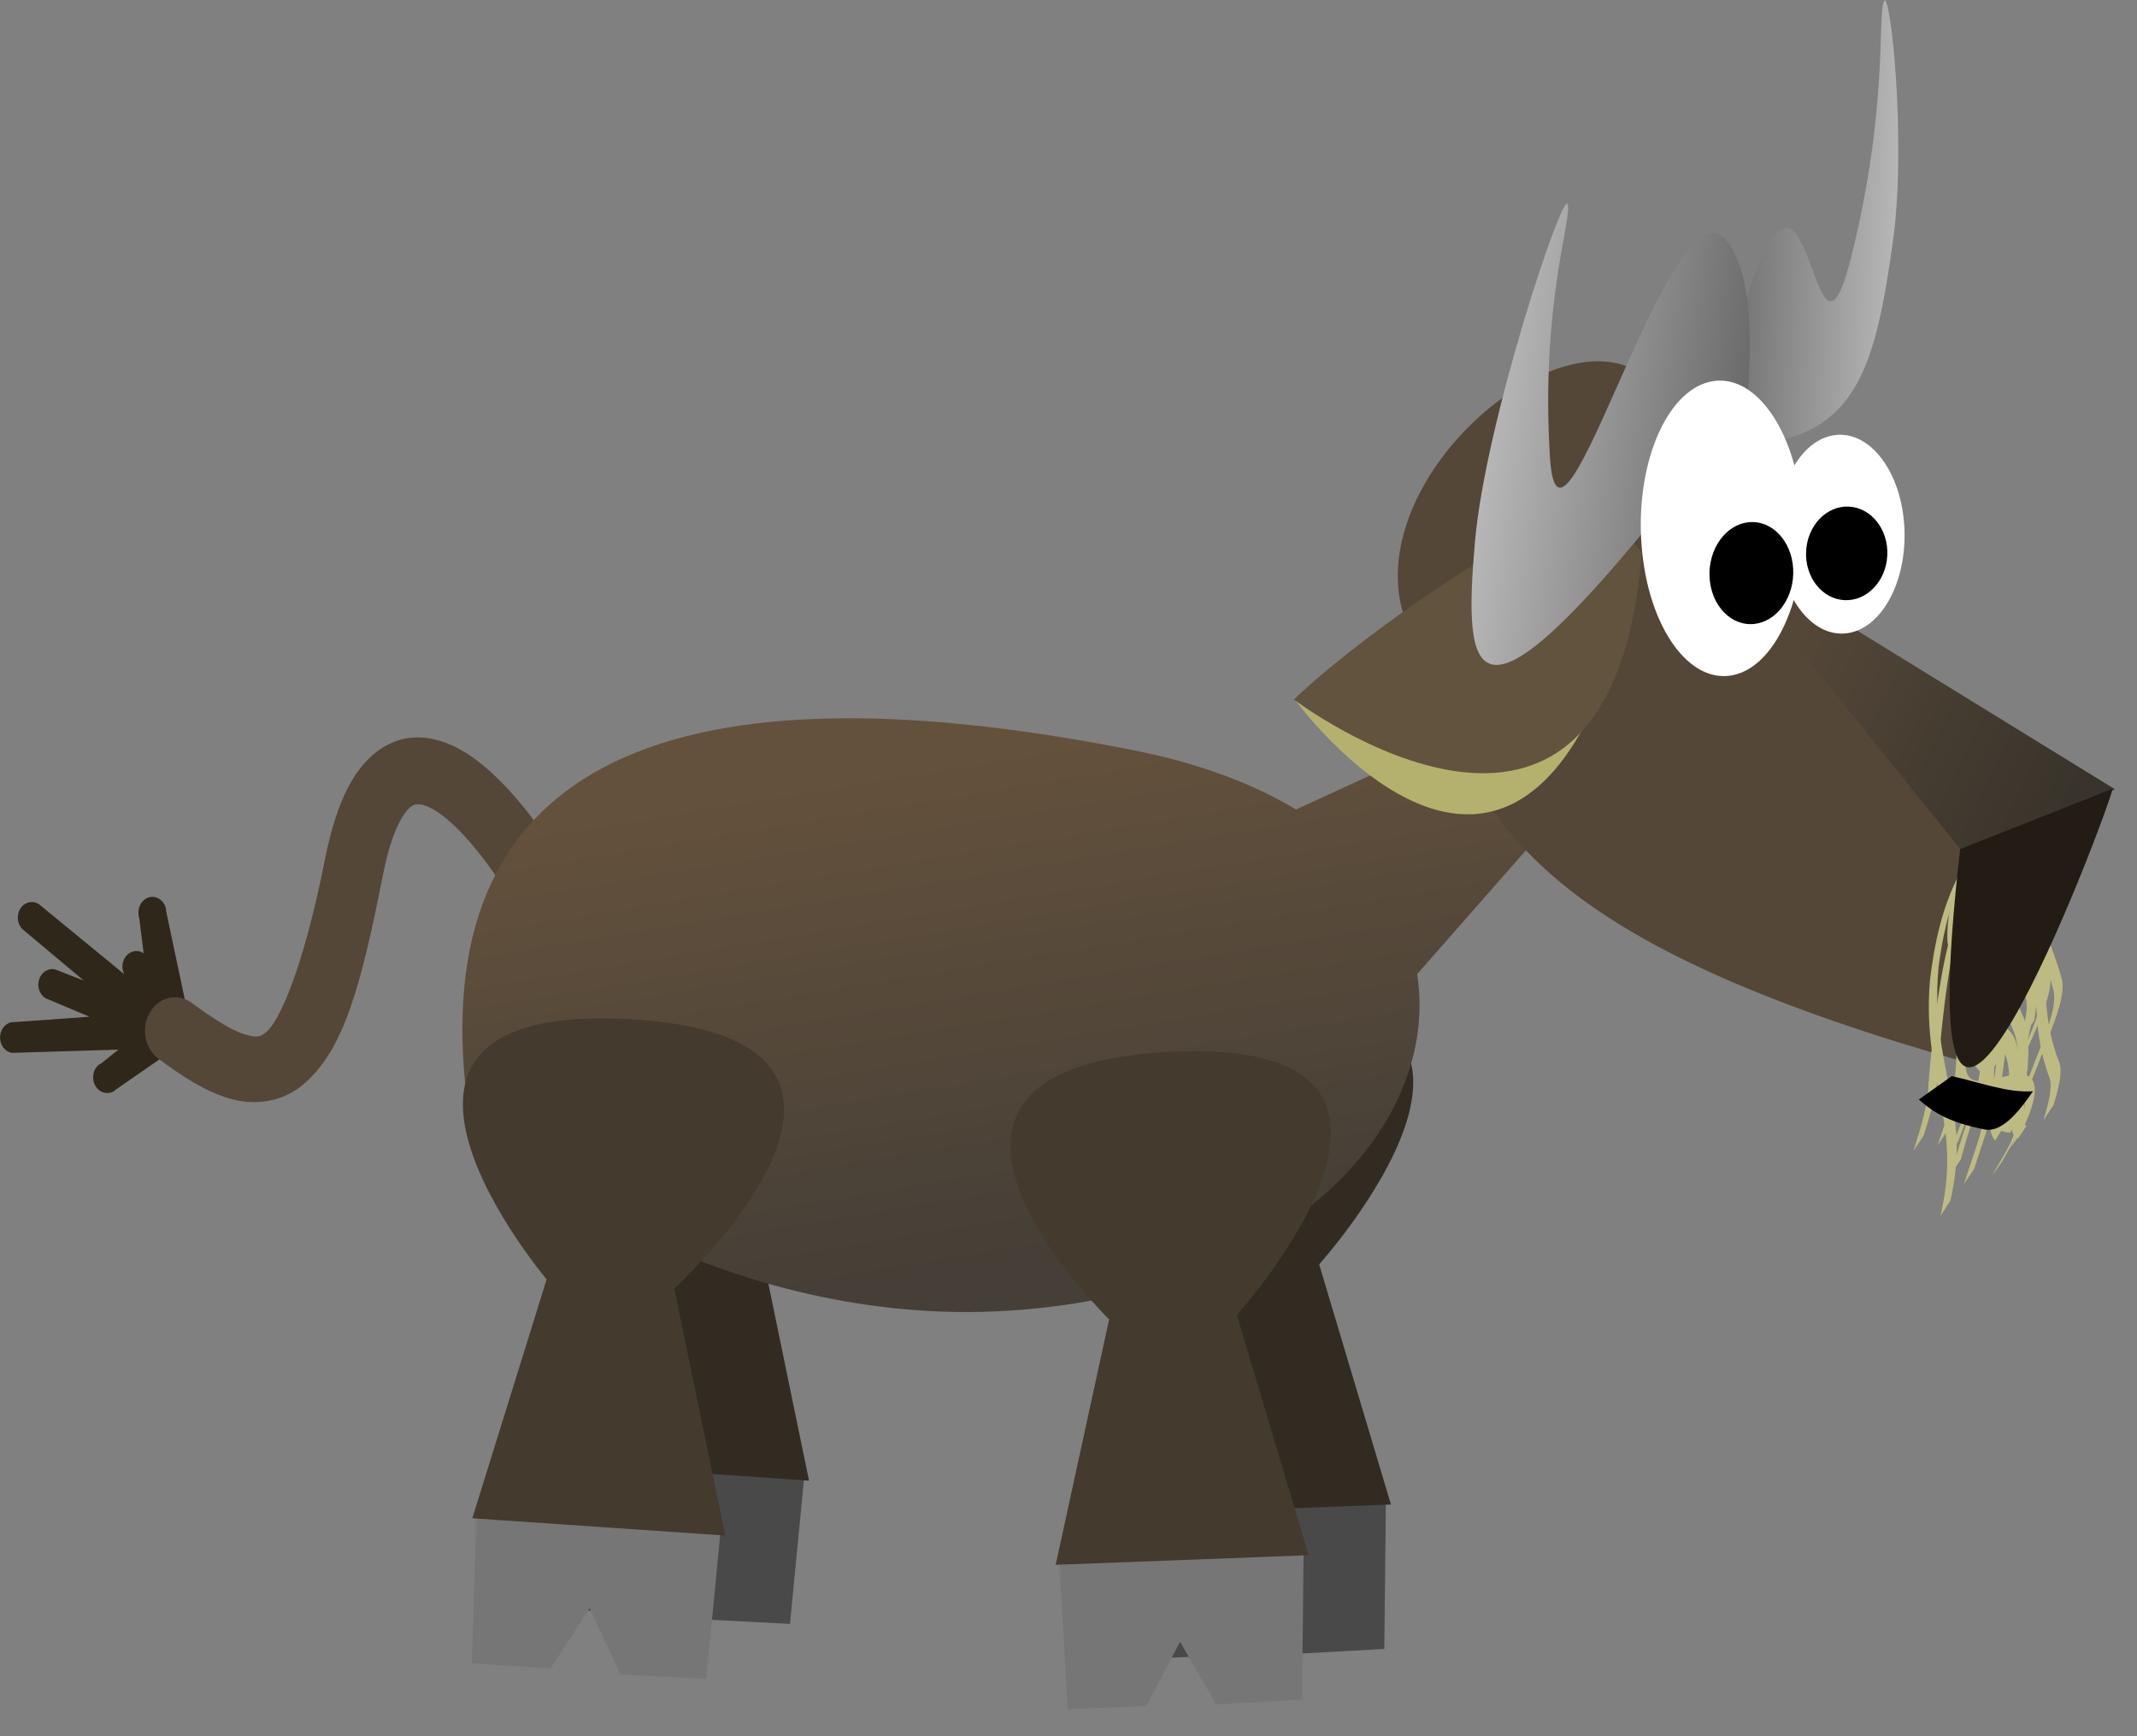 <?xml version="1.0" encoding="UTF-8" standalone="no"?>
<!-- Created with Inkscape (http://www.inkscape.org/) -->
<svg
   xmlns:dc="http://purl.org/dc/elements/1.1/"
   xmlns:cc="http://web.resource.org/cc/"
   xmlns:rdf="http://www.w3.org/1999/02/22-rdf-syntax-ns#"
   xmlns:svg="http://www.w3.org/2000/svg"
   xmlns="http://www.w3.org/2000/svg"
   xmlns:xlink="http://www.w3.org/1999/xlink"
   xmlns:sodipodi="http://sodipodi.sourceforge.net/DTD/sodipodi-0.dtd"
   xmlns:inkscape="http://www.inkscape.org/namespaces/inkscape"
   width="160"
   height="130"
   id="svg2239"
   sodipodi:version="0.32"
   inkscape:version="0.44"
   version="1.0"
   sodipodi:docbase="/home/yekcim/Desktop"
   sodipodi:docname="gnu.svg">
  <rect width="100%" height="100%" fill="#808080" stroke="none"/>
  <defs
     id="defs2241">
    <linearGradient
       id="linearGradient4073">
      <stop
         id="stop4075"
         offset="0"
         style="stop-color:#544738;stop-opacity:1;" />
      <stop
         id="stop4077"
         offset="1"
         style="stop-color:#38332b;stop-opacity:1;" />
    </linearGradient>
    <linearGradient
       y2="14.641"
       x2="52.653"
       y1="9.288"
       x1="49.344"
       gradientTransform="matrix(0.639,-0.283,0.42,0.676,-6.353,18.163)"
       gradientUnits="userSpaceOnUse"
       id="linearGradient6140"
       xlink:href="#linearGradient4073"
       inkscape:collect="always" />
    <linearGradient
       y2="5.126"
       x2="10.869"
       y1="5.126"
       x1="1.053"
       gradientTransform="matrix(0.421,-1.60661e-2,-0.163,1.05,24.721,1.755)"
       gradientUnits="userSpaceOnUse"
       id="linearGradient6138"
       xlink:href="#linearGradient5581"
       inkscape:collect="always" />
    <linearGradient
       id="linearGradient5581">
      <stop
         id="stop5583"
         offset="0"
         style="stop-color:#b7b7b7;stop-opacity:1;" />
      <stop
         id="stop5585"
         offset="1"
         style="stop-color:#6a6a6a;stop-opacity:1;" />
    </linearGradient>
    <linearGradient
       y2="4.279"
       x2="10.8"
       y1="4.332"
       x1="21.065"
       gradientTransform="matrix(0.299,-0.416,-3.029733e-2,0.772,24.812,8.155)"
       gradientUnits="userSpaceOnUse"
       id="linearGradient6136"
       xlink:href="#linearGradient5581"
       inkscape:collect="always" />
    <linearGradient
       id="linearGradient3060">
      <stop
         style="stop-color:#64513c;stop-opacity:1;"
         offset="0"
         id="stop3062" />
      <stop
         style="stop-color:#453f37;stop-opacity:1;"
         offset="1"
         id="stop3064" />
    </linearGradient>
    <linearGradient
       y2="49.721"
       x2="-6.542"
       y1="30.06"
       x1="-9.457"
       gradientTransform="matrix(0.374,0,0,0.374,18.532,0.607)"
       gradientUnits="userSpaceOnUse"
       id="linearGradient6134"
       xlink:href="#linearGradient3060"
       inkscape:collect="always" />
  </defs>
  <sodipodi:namedview
     id="base"
     pagecolor="#ffffff"
     bordercolor="#666666"
     borderopacity="1.0"
     inkscape:pageopacity="0.0"
     inkscape:pageshadow="2"
     inkscape:zoom="3.2461538"
     inkscape:cx="80"
     inkscape:cy="65"
     inkscape:document-units="px"
     inkscape:current-layer="layer1"
     width="160px"
     height="130px"
     inkscape:window-width="1024"
     inkscape:window-height="626"
     inkscape:window-x="0"
     inkscape:window-y="25" />
  <g
     inkscape:label="Calque 1"
     inkscape:groupmode="layer"
     id="layer1"
     transform="translate(-47.402,-401.21)">
    <g
       style="stroke:none;display:inline"
       id="g6138"
       inkscape:label="Calque 1"
       transform="matrix(3.532,0,0,3.532,43.791,398.623)">
      <g
         transform="matrix(1.31,0,0,1.458,0.714,-0.406)"
         id="g4194"
         style="stroke:none">
        <path
           style="fill:none;fill-opacity:1;fill-rule:evenodd;stroke:none;stroke-width:1.019;stroke-linecap:round;stroke-linejoin:round;stroke-miterlimit:4;stroke-dasharray:none;stroke-opacity:1"
           d="M 30.719,0.781 C 30.717,0.783 30.72,0.809 30.719,0.812 C 30.717,0.817 30.72,0.839 30.719,0.844 C 30.646,1.184 30.748,2.472 30.188,4.5 C 30.117,4.754 30.057,4.927 30,5.031 C 29.992,5.044 29.976,5.083 29.969,5.094 C 29.961,5.103 29.945,5.118 29.938,5.125 C 29.93,5.131 29.913,5.152 29.906,5.156 C 29.903,5.158 29.878,5.155 29.875,5.156 C 29.872,5.156 29.847,5.157 29.844,5.156 C 29.841,5.155 29.816,5.158 29.812,5.156 C 29.809,5.154 29.784,5.128 29.781,5.125 C 29.778,5.122 29.753,5.097 29.75,5.094 C 29.611,4.904 29.487,4.402 29.312,4.188 C 29.309,4.183 29.285,4.16 29.281,4.156 C 29.273,4.149 29.258,4.131 29.25,4.125 C 29.246,4.122 29.223,4.128 29.219,4.125 C 29.215,4.123 29.192,4.096 29.188,4.094 C 29.183,4.093 29.161,4.095 29.156,4.094 C 29.152,4.093 29.13,4.094 29.125,4.094 C 29.12,4.094 29.098,4.093 29.094,4.094 C 29.079,4.099 29.046,4.115 29.031,4.125 C 29.026,4.129 29.005,4.152 29,4.156 C 28.995,4.161 28.974,4.182 28.969,4.188 C 28.963,4.193 28.943,4.212 28.938,4.219 C 28.915,4.247 28.868,4.306 28.844,4.344 C 28.795,4.424 28.742,4.533 28.688,4.656 C 28.624,4.799 28.554,4.947 28.5,5.094 C 28.455,4.822 28.368,4.556 28.25,4.375 C 28.231,4.347 28.209,4.306 28.188,4.281 C 28.181,4.273 28.163,4.257 28.156,4.25 C 28.149,4.243 28.132,4.225 28.125,4.219 C 28.121,4.216 28.097,4.221 28.094,4.219 C 28.086,4.214 28.07,4.191 28.062,4.188 C 28.059,4.186 28.035,4.189 28.031,4.188 C 28.027,4.186 28.004,4.188 28,4.188 C 27.996,4.187 27.973,4.157 27.969,4.156 C 27.957,4.157 27.918,4.186 27.906,4.188 C 27.894,4.19 27.856,4.183 27.844,4.188 C 27.457,4.358 26.989,5.24 26.562,6.094 C 26.52,6.079 26.451,6.072 26.406,6.062 C 26.334,6.048 26.232,6.035 26.156,6.031 C 25.889,6.023 25.574,6.081 25.281,6.188 C 25.329,4.873 25.621,4.074 25.625,3.812 C 25.625,3.797 25.597,3.761 25.594,3.75 C 25.592,3.751 25.564,3.748 25.562,3.75 C 25.415,3.943 24.908,5.239 24.531,6.562 C 23.449,7.276 22.551,8.585 22.938,9.719 C 21.767,10.465 21.219,11 21.219,11 C 21.223,11.003 21.245,10.996 21.25,11 C 21.258,11.005 21.27,11.024 21.281,11.031 C 21.398,11.17 21.798,11.661 22.375,12.062 L 21.219,12.562 C 20.529,12.187 19.633,11.878 18.562,11.688 C 13.841,10.847 10.514,11.119 8.875,12.688 C 8.644,12.408 8.335,12.094 7.969,11.844 C 7.777,11.712 7.528,11.587 7.281,11.531 C 7.15,11.502 7.013,11.487 6.875,11.5 C 6.843,11.504 6.783,11.525 6.75,11.531 C 6.726,11.537 6.681,11.555 6.656,11.562 C 6.624,11.573 6.564,11.58 6.531,11.594 C 6.507,11.605 6.461,11.644 6.438,11.656 C 6.391,11.682 6.324,11.718 6.281,11.75 C 5.906,12.041 5.659,12.557 5.5,13.281 C 5.163,14.815 4.775,15.597 4.562,15.781 C 4.559,15.784 4.535,15.779 4.531,15.781 C 4.518,15.791 4.512,15.805 4.5,15.812 C 4.494,15.816 4.474,15.841 4.469,15.844 C 4.463,15.846 4.443,15.842 4.438,15.844 C 4.426,15.846 4.388,15.843 4.375,15.844 C 4.332,15.842 4.26,15.832 4.188,15.812 C 3.993,15.761 3.712,15.62 3.344,15.375 C 3.337,15.37 3.32,15.348 3.312,15.344 C 3.298,15.336 3.265,15.319 3.25,15.312 L 2.938,14.031 L 2.938,14 C 2.936,13.993 2.909,13.976 2.906,13.969 C 2.905,13.965 2.908,13.941 2.906,13.938 C 2.904,13.934 2.877,13.909 2.875,13.906 C 2.866,13.895 2.855,13.884 2.844,13.875 C 2.832,13.867 2.794,13.849 2.781,13.844 C 2.775,13.842 2.757,13.814 2.75,13.812 C 2.746,13.812 2.722,13.813 2.719,13.812 C 2.715,13.812 2.691,13.812 2.688,13.812 C 2.684,13.813 2.66,13.812 2.656,13.812 C 2.649,13.814 2.632,13.841 2.625,13.844 C 2.622,13.845 2.597,13.842 2.594,13.844 C 2.591,13.846 2.565,13.873 2.562,13.875 C 2.557,13.88 2.536,13.901 2.531,13.906 C 2.529,13.909 2.502,13.935 2.5,13.938 C 2.498,13.941 2.501,13.965 2.5,13.969 C 2.499,13.972 2.47,13.996 2.469,14 C 2.468,14.004 2.469,14.028 2.469,14.031 C 2.469,14.035 2.469,14.059 2.469,14.062 C 2.469,14.066 2.468,14.09 2.469,14.094 L 2.5,14.125 L 2.562,14.656 C 2.557,14.653 2.537,14.628 2.531,14.625 C 2.525,14.623 2.506,14.627 2.5,14.625 C 2.476,14.62 2.43,14.622 2.406,14.625 C 2.4,14.626 2.381,14.623 2.375,14.625 C 2.369,14.627 2.349,14.622 2.344,14.625 C 2.338,14.628 2.318,14.653 2.312,14.656 C 2.308,14.66 2.286,14.652 2.281,14.656 C 2.267,14.67 2.26,14.703 2.25,14.719 C 2.244,14.73 2.222,14.77 2.219,14.781 C 2.217,14.787 2.22,14.806 2.219,14.812 C 2.218,14.819 2.219,14.838 2.219,14.844 C 2.22,14.856 2.216,14.894 2.219,14.906 L 0.875,13.938 C 0.869,13.934 0.85,13.909 0.844,13.906 C 0.831,13.901 0.795,13.909 0.781,13.906 C 0.768,13.905 0.732,13.905 0.719,13.906 C 0.705,13.909 0.669,13.901 0.656,13.906 C 0.65,13.909 0.631,13.934 0.625,13.938 C 0.619,13.942 0.599,13.964 0.594,13.969 C 0.589,13.974 0.567,13.994 0.562,14 C 0.561,14.003 0.533,14.028 0.531,14.031 C 0.526,14.044 0.534,14.08 0.531,14.094 C 0.53,14.107 0.53,14.143 0.531,14.156 C 0.536,14.183 0.548,14.226 0.562,14.25 C 0.567,14.256 0.589,14.276 0.594,14.281 L 1.594,15.031 L 1.125,14.875 C 1.118,14.874 1.101,14.876 1.094,14.875 C 1.08,14.875 1.044,14.873 1.031,14.875 C 1.012,14.88 0.986,14.897 0.969,14.906 C 0.963,14.91 0.943,14.933 0.938,14.938 C 0.914,14.961 0.887,14.999 0.875,15.031 C 0.872,15.044 0.845,15.08 0.844,15.094 C 0.844,15.12 0.866,15.163 0.875,15.188 C 0.892,15.223 0.935,15.258 0.969,15.281 L 1.688,15.562 L 0.406,15.656 C 0.381,15.664 0.333,15.672 0.312,15.688 C 0.308,15.692 0.286,15.714 0.281,15.719 C 0.27,15.734 0.258,15.764 0.25,15.781 C 0.246,15.793 0.252,15.831 0.25,15.844 C 0.25,15.85 0.25,15.868 0.25,15.875 C 0.25,15.882 0.249,15.9 0.25,15.906 C 0.251,15.913 0.248,15.931 0.25,15.938 C 0.257,15.955 0.27,15.985 0.281,16 C 0.285,16.005 0.308,16.027 0.312,16.031 C 0.317,16.035 0.338,16.059 0.344,16.062 C 0.366,16.075 0.411,16.089 0.438,16.094 L 2.156,16.031 L 1.875,16.25 L 1.844,16.25 C 1.837,16.255 1.818,16.276 1.812,16.281 C 1.81,16.284 1.784,16.31 1.781,16.312 C 1.779,16.316 1.783,16.341 1.781,16.344 C 1.778,16.35 1.753,16.368 1.75,16.375 C 1.749,16.379 1.751,16.403 1.75,16.406 C 1.75,16.41 1.75,16.434 1.75,16.438 C 1.75,16.441 1.75,16.465 1.75,16.469 C 1.751,16.472 1.749,16.496 1.75,16.5 C 1.751,16.504 1.749,16.528 1.75,16.531 C 1.752,16.535 1.78,16.559 1.781,16.562 C 1.786,16.569 1.807,16.588 1.812,16.594 C 1.815,16.596 1.81,16.622 1.812,16.625 C 1.815,16.627 1.841,16.623 1.844,16.625 C 1.847,16.627 1.872,16.654 1.875,16.656 C 1.878,16.658 1.903,16.655 1.906,16.656 C 1.91,16.657 1.934,16.656 1.938,16.656 C 1.941,16.657 1.965,16.687 1.969,16.688 C 1.972,16.687 1.996,16.688 2,16.688 C 2.007,16.687 2.024,16.658 2.031,16.656 C 2.035,16.655 2.059,16.658 2.062,16.656 C 2.069,16.653 2.087,16.629 2.094,16.625 L 2.812,16.188 C 3.206,16.448 3.563,16.651 3.938,16.75 C 4.321,16.852 4.786,16.809 5.125,16.562 C 5.803,16.069 6.077,15.139 6.438,13.5 C 6.539,13.039 6.679,12.763 6.781,12.625 C 6.791,12.612 6.803,12.573 6.812,12.562 C 6.826,12.548 6.863,12.541 6.875,12.531 C 6.882,12.526 6.9,12.504 6.906,12.5 C 6.92,12.494 6.952,12.472 6.969,12.469 C 6.972,12.468 6.996,12.469 7,12.469 C 7.004,12.469 7.027,12.469 7.031,12.469 C 7.119,12.48 7.249,12.549 7.406,12.656 C 7.721,12.871 8.045,13.239 8.25,13.5 C 7.801,14.29 7.619,15.308 7.75,16.531 C 7.47,17.657 9.104,19.383 9.094,19.375 L 7.875,22.844 L 7.938,22.844 L 7.875,24.938 L 9.156,25.031 L 9.75,24.188 L 9.812,24.188 L 10.281,25.094 L 11.656,25.156 L 11.75,24.312 L 13.031,24.375 L 13.25,22.281 L 13.312,22.281 L 12.656,19.438 C 13.788,19.727 15.043,19.897 16.344,19.844 C 16.881,19.822 17.396,19.766 17.875,19.688 C 18.053,19.867 18.19,19.971 18.188,19.969 L 17.312,23.531 L 17.375,23.531 L 17.5,25.625 L 18.781,25.594 L 19.219,24.875 L 19.469,24.875 L 19.906,25.562 L 21.312,25.5 L 21.312,24.812 L 22.625,24.75 L 22.656,22.656 L 22.75,22.656 L 21.594,19.156 C 21.594,19.156 23.417,17.351 23.062,16.219 C 23.197,15.792 23.231,15.362 23.156,14.938 L 24.938,13.156 C 26.155,14.298 28.247,15.235 31.938,16.188 C 31.94,16.192 31.935,16.215 31.938,16.219 C 31.947,16.221 31.959,16.216 31.969,16.219 C 31.972,16.222 31.966,16.247 31.969,16.25 C 31.975,16.256 31.993,16.277 32,16.281 C 32.003,16.283 32.028,16.28 32.031,16.281 C 32.035,16.282 32.059,16.28 32.062,16.281 C 32.066,16.282 32.09,16.312 32.094,16.312 C 32.098,16.312 32.121,16.313 32.125,16.312 C 32.133,16.311 32.148,16.283 32.156,16.281 C 32.16,16.28 32.183,16.283 32.188,16.281 C 32.904,15.96 34.303,12.628 34.406,12.281 L 34.469,12.25 L 30.375,9.969 C 30.392,9.963 30.421,9.944 30.438,9.938 C 30.873,9.739 31.192,9.141 31.156,8.469 C 31.141,8.182 31.052,7.903 30.938,7.688 C 30.912,7.641 30.873,7.573 30.844,7.531 C 30.736,7.386 30.58,7.258 30.438,7.188 C 30.365,7.155 30.265,7.135 30.188,7.125 C 30.144,7.121 30.076,7.09 30.031,7.094 C 29.942,7.101 29.862,7.151 29.781,7.188 C 29.638,7.258 29.48,7.386 29.375,7.531 C 29.364,7.548 29.355,7.576 29.344,7.594 C 29.298,7.433 29.223,7.292 29.156,7.156 C 30.373,6.864 30.637,5.808 30.875,4.312 C 31.082,3.015 30.866,1.073 30.75,0.812 C 30.748,0.809 30.752,0.784 30.75,0.781 C 30.748,0.781 30.72,0.78 30.719,0.781 z "
           id="path3221" />
        <g
           id="g3202"
           style="stroke:none">
          <path
             id="path3077"
             d="M 2.665,13.824 C 2.543,13.844 2.46,13.959 2.478,14.081 L 2.478,14.104 L 2.49,14.139 L 2.56,14.641 C 2.472,14.588 2.36,14.6 2.286,14.672 C 2.212,14.743 2.195,14.855 2.245,14.945 L 0.867,13.929 C 0.767,13.868 0.638,13.894 0.568,13.987 C 0.498,14.081 0.511,14.213 0.599,14.291 L 1.591,15.038 L 1.124,14.875 C 1.015,14.854 0.907,14.916 0.869,15.02 C 0.831,15.125 0.875,15.241 0.972,15.295 L 1.684,15.564 L 0.412,15.645 C 0.307,15.669 0.233,15.764 0.236,15.872 C 0.239,15.98 0.317,16.071 0.424,16.089 L 0.435,16.089 L 0.447,16.089 L 2.152,16.042 L 1.86,16.252 L 1.848,16.252 C 1.742,16.32 1.71,16.461 1.778,16.568 C 1.846,16.674 1.987,16.705 2.093,16.638 L 2.105,16.626 L 3.062,16.031 C 3.07,16.031 3.078,16.031 3.086,16.031 C 3.101,16.028 3.117,16.024 3.132,16.019 C 3.244,15.994 3.32,15.888 3.307,15.774 C 3.308,15.766 3.308,15.758 3.307,15.75 C 3.314,15.72 3.314,15.688 3.307,15.657 L 2.922,14.022 L 2.922,13.999 C 2.896,13.882 2.784,13.805 2.665,13.824 L 2.665,13.824 z "
             style="fill:#2f2719;fill-opacity:1;fill-rule:evenodd;stroke:none;stroke-width:1.211;stroke-linecap:round;stroke-linejoin:round;stroke-miterlimit:4;stroke-dasharray:none;stroke-opacity:1" />
          <path
             id="path3058"
             d="M 7.289,11.536 C 7.042,11.48 6.779,11.487 6.518,11.606 C 5.996,11.844 5.683,12.413 5.491,13.287 C 5.142,14.87 4.753,15.634 4.545,15.785 C 4.441,15.861 4.389,15.872 4.195,15.82 C 4.001,15.769 3.71,15.61 3.342,15.365 C 3.12,15.214 2.817,15.271 2.665,15.494 C 2.514,15.716 2.571,16.019 2.794,16.171 C 3.199,16.441 3.566,16.653 3.95,16.754 C 4.333,16.856 4.778,16.814 5.117,16.568 C 5.795,16.075 6.076,15.124 6.436,13.485 C 6.599,12.748 6.827,12.533 6.915,12.493 C 7.003,12.453 7.154,12.473 7.405,12.645 C 7.909,12.989 8.456,13.777 8.456,13.777 C 8.601,14.003 8.902,14.068 9.128,13.923 C 9.353,13.778 9.419,13.478 9.274,13.252 C 9.274,13.252 8.723,12.365 7.954,11.839 C 7.762,11.708 7.535,11.592 7.289,11.536 z "
             style="color:black;fill:#544738;fill-opacity:1;fill-rule:evenodd;stroke:none;stroke-width:2.6;stroke-linecap:round;stroke-linejoin:round;marker:none;marker-start:none;marker-mid:none;marker-end:none;stroke-miterlimit:4;stroke-dasharray:none;stroke-dashoffset:0;stroke-opacity:1;visibility:visible;display:inline;overflow:visible" />
          <g
             transform="matrix(0.296,2.836053e-2,-2.836053e-2,0.296,11.936,4.833)"
             id="g3034"
             style="stroke:none">
            <path
               sodipodi:nodetypes="cccccccc"
               id="path3036"
               d="M 9.984,57.932 L -3.307,58.507 L -2.879,65.595 L 1.413,65.441 L 3.255,62.297 L 5.223,65.361 L 9.898,65.129 L 9.984,57.932 z "
               style="fill:#494949;fill-opacity:1;fill-rule:evenodd;stroke:none;stroke-width:1.273px;stroke-linecap:butt;stroke-linejoin:miter;stroke-opacity:1" />
            <path
               sodipodi:nodetypes="czcccc"
               id="path3038"
               d="M -0.612,46.515 C -0.556,46.551 -14.725,34.176 2.734,33.417 C 20.006,32.665 6.349,46.302 6.349,46.302 L 10.261,58.058 L -3.523,58.529 L -0.612,46.515 z "
               style="opacity:1;color:black;fill:#322b21;fill-opacity:1;fill-rule:evenodd;stroke:none;stroke-width:1px;stroke-linecap:round;stroke-linejoin:round;marker:none;marker-start:none;marker-mid:none;marker-end:none;stroke-miterlimit:4;stroke-dasharray:none;stroke-dashoffset:0;stroke-opacity:1;visibility:visible;display:inline;overflow:visible" />
          </g>
          <g
             transform="matrix(0.297,0,0,0.297,19.696,5.413)"
             id="g3030"
             style="stroke:none">
            <path
               sodipodi:nodetypes="cccccccc"
               id="path3014"
               d="M 9.984,57.932 L -3.307,58.507 L -2.879,65.595 L 1.413,65.441 L 3.255,62.297 L 5.223,65.361 L 9.898,65.129 L 9.984,57.932 z "
               style="opacity:1;color:black;fill:#494949;fill-opacity:1;fill-rule:evenodd;stroke:none;stroke-width:1.273px;stroke-linecap:butt;stroke-linejoin:miter;marker:none;marker-start:none;marker-mid:none;marker-end:none;stroke-miterlimit:4;stroke-dasharray:none;stroke-dashoffset:0;stroke-opacity:1;visibility:visible;display:inline;overflow:visible" />
            <path
               sodipodi:nodetypes="czcccc"
               id="path3016"
               d="M -0.612,46.515 C -0.556,46.551 -14.725,34.176 2.734,33.417 C 20.006,32.665 6.349,46.302 6.349,46.302 L 10.261,58.058 L -3.523,58.529 L -0.612,46.515 z "
               style="opacity:1;color:black;fill:#322b21;fill-opacity:1;fill-rule:evenodd;stroke:none;stroke-width:1px;stroke-linecap:round;stroke-linejoin:round;marker:none;marker-start:none;marker-mid:none;marker-end:none;stroke-miterlimit:4;stroke-dasharray:none;stroke-dashoffset:0;stroke-opacity:1;visibility:visible;display:inline;overflow:visible" />
          </g>
          <path
             id="path6151"
             d="M 25.818,10.648 L 21.206,12.551 C 20.516,12.176 19.637,11.878 18.567,11.687 C 11.198,10.376 7.222,11.802 7.767,16.579 C 7.881,17.574 11.848,20.032 16.349,19.848 C 21.027,19.656 23.556,17.164 23.167,14.945 L 25.187,12.878 L 25.818,10.648 z "
             style="color:black;fill:url(#linearGradient6134);fill-opacity:1;fill-rule:evenodd;stroke:none;stroke-width:1px;stroke-linecap:round;stroke-linejoin:round;marker:none;marker-start:none;marker-mid:none;marker-end:none;stroke-miterlimit:4;stroke-dasharray:none;stroke-dashoffset:0;stroke-opacity:1;visibility:visible;display:inline;overflow:visible" />
          <g
             transform="matrix(0.297,0,0,0.297,19.85,3.589)"
             id="g6153"
             style="stroke:none">
            <path
               sodipodi:nodetypes="cccccccc"
               id="path3010"
               d="M 4.983,66.555 L -8.309,67.13 L -7.88,74.218 L -3.589,74.064 L -1.746,70.92 L 0.221,73.984 L 4.897,73.753 L 4.983,66.555 z "
               style="fill:#767676;fill-opacity:1;fill-rule:evenodd;stroke:none;stroke-width:1.273px;stroke-linecap:butt;stroke-linejoin:miter;stroke-opacity:1" />
            <path
               sodipodi:nodetypes="czcccc"
               id="path3012"
               d="M -5.613,55.138 C -5.557,55.174 -19.726,42.799 -2.268,42.04 C 15.005,41.288 1.348,54.925 1.348,54.925 L 5.26,66.681 L -8.524,67.152 L -5.613,55.138 z "
               style="opacity:1;color:black;fill:#443a2d;fill-opacity:1;fill-rule:evenodd;stroke:none;stroke-width:1px;stroke-linecap:round;stroke-linejoin:round;marker:none;marker-start:none;marker-mid:none;marker-end:none;stroke-miterlimit:4;stroke-dasharray:none;stroke-dashoffset:0;stroke-opacity:1;visibility:visible;display:inline;overflow:visible" />
          </g>
          <g
             transform="matrix(0.296,2.836053e-2,-2.836053e-2,0.296,12.306,3.221)"
             id="g3040"
             style="stroke:none">
            <path
               sodipodi:nodetypes="cccccccc"
               id="path3042"
               d="M 4.983,66.555 L -8.309,67.13 L -7.88,74.218 L -3.589,74.064 L -1.746,70.92 L 0.221,73.984 L 4.897,73.753 L 4.983,66.555 z "
               style="fill:#767676;fill-opacity:1;fill-rule:evenodd;stroke:none;stroke-width:1.273px;stroke-linecap:butt;stroke-linejoin:miter;stroke-opacity:1" />
            <path
               sodipodi:nodetypes="czcccc"
               id="path3044"
               d="M -5.613,55.138 C -5.557,55.174 -19.726,42.799 -2.268,42.04 C 15.005,41.288 1.348,54.925 1.348,54.925 L 5.26,66.681 L -8.524,67.152 L -5.613,55.138 z "
               style="opacity:1;color:black;fill:#443a2d;fill-opacity:1;fill-rule:evenodd;stroke:none;stroke-width:1px;stroke-linecap:round;stroke-linejoin:round;marker:none;marker-start:none;marker-mid:none;marker-end:none;stroke-miterlimit:4;stroke-dasharray:none;stroke-dashoffset:0;stroke-opacity:1;visibility:visible;display:inline;overflow:visible" />
          </g>
        </g>
        <g
           inkscape:label="Layer 1"
           id="g6160"
           transform="matrix(-0.221,0,0,0.222,149.492,-43.407)"
           style="stroke:none" />
        <g
           id="g6162"
           inkscape:label="Layer 1"
           transform="matrix(-0.221,0,0,0.222,469.566,49.033)"
           style="stroke:none" />
        <g
           inkscape:label="Layer 1"
           id="g6164"
           transform="matrix(-0.221,0,0,0.222,654.083,40.013)"
           style="stroke:none" />
        <g
           inkscape:label="Layer 1"
           id="g6166"
           transform="matrix(-0.221,0,0,0.222,151.41,-41.118)"
           style="stroke:none" />
        <g
           id="g6168"
           inkscape:label="Layer 1"
           transform="matrix(-0.221,0,0,0.222,471.485,51.322)"
           style="stroke:none" />
        <g
           inkscape:label="Layer 1"
           id="g6170"
           transform="matrix(-0.221,0,0,0.222,656.001,42.302)"
           style="stroke:none" />
        <g
           inkscape:label="Layer 1"
           id="g6172"
           transform="matrix(-1.219,0,0,1.224,773.472,-99.751)"
           style="stroke:none" />
        <g
           id="g6174"
           inkscape:label="Layer 1"
           transform="matrix(-1.219,0,0,1.224,2536.063,409.298)"
           style="stroke:none" />
        <g
           inkscape:label="Layer 1"
           id="g6176"
           transform="matrix(-1.219,0,0,1.224,3552.162,359.627)"
           style="stroke:none" />
        <path
           style="fill:#544738;fill-opacity:1;fill-rule:evenodd;stroke:none;stroke-width:1px;stroke-linecap:round;stroke-linejoin:round;stroke-opacity:1"
           d="M 27.448,7.581 C 27.519,8.601 30.774,10.296 32.258,13.621 L 32.048,16.228 C 25.707,14.607 24.041,12.995 23.409,10.449 C 21.004,7.993 27.181,3.725 27.448,7.581 z "
           id="path2091"
           sodipodi:nodetypes="ccccs" />
        <path
           style="fill:url(#linearGradient6136);fill-opacity:1;fill-rule:evenodd;stroke:none;stroke-width:0.81px;stroke-linecap:butt;stroke-linejoin:miter;stroke-opacity:1;display:inline"
           d="M 28.409,8.797 C 28.409,8.797 27.832,9.141 27.832,9.141 C 27.832,9.141 27.785,6.684 28.68,4.66 C 29.553,2.688 29.599,6.66 30.197,4.496 C 30.794,2.333 30.611,1.031 30.721,0.801 C 30.821,0.591 31.094,2.86 30.862,4.318 C 30.593,6.012 30.31,7.13 28.621,7.228 C 28.589,7.23 28.409,8.797 28.409,8.797 z "
           id="path2139"
           sodipodi:nodetypes="cczszssc" />
        <g
           id="g1727"
           transform="matrix(0.263,0,3.263748e-2,0.263,-6.267,-18.303)"
           style="stroke:none">
          <path
             d="M 129.634,125.239 C 130.675,123.868 130.376,125.076 131.447,125.198 C 132.223,125.409 134.142,124.777 133.681,126.489 C 132.396,129.178 130.421,131.937 128.904,134.675 C 128.532,135.356 128.714,135.021 128.359,135.68 L 127.673,136.467 C 128.036,135.798 127.85,136.138 128.23,135.447 C 129.742,132.73 131.677,129.998 132.979,127.323 C 133.464,125.635 131.539,126.249 130.8,126.036 C 130.076,125.966 128.722,126.12 130.34,124.268 L 129.634,125.239 z "
             id="path2254"
             style="fill:#bdbb81;fill-opacity:1;fill-rule:nonzero;stroke:none;stroke-width:0.216;stroke-linecap:round;stroke-linejoin:round;stroke-miterlimit:4;stroke-dasharray:none;stroke-opacity:1;display:inline" />
          <path
             d="M 130.483,125.014 C 131.701,123.348 130.665,125.326 130.774,126.113 C 131.099,127.381 132.02,128.068 131.331,130.25 C 130.578,132.217 129.416,134.317 128.551,136.326 C 128.507,136.432 128.462,136.538 128.418,136.645 L 127.708,137.474 C 127.753,137.366 127.799,137.258 127.844,137.15 C 128.716,135.136 129.881,133.034 130.647,131.059 C 131.343,128.888 130.466,128.156 130.094,126.95 C 129.943,126.12 130.056,125.325 131.19,124.043 L 130.483,125.014 z "
             id="path6182"
             style="fill:#bdbb81;fill-opacity:1;fill-rule:nonzero;stroke:none;stroke-width:0.216;stroke-linecap:round;stroke-linejoin:round;stroke-miterlimit:4;stroke-dasharray:none;stroke-opacity:1;display:inline" />
          <path
             d="M 132.409,121.815 C 132.46,122.169 132.694,122.341 132.852,122.578 C 133.302,123.403 131.87,125.51 131.029,127.061 C 129.613,129.499 130.253,130.398 130.964,131.146 L 130.324,131.953 C 129.625,131.19 128.895,130.333 130.329,127.865 C 131.144,126.362 132.575,124.27 132.147,123.461 C 131.984,123.217 131.752,123.045 131.65,122.732 L 132.409,121.815 z "
             id="path2260"
             style="fill:#bdbb81;fill-opacity:1;fill-rule:nonzero;stroke:none;stroke-width:0.216;stroke-linecap:round;stroke-linejoin:round;stroke-miterlimit:4;stroke-dasharray:none;stroke-opacity:1;display:inline" />
          <path
             d="M 132.639,120.479 C 132.302,121.517 132.062,122.488 132.064,123.29 C 132.235,124.819 133.338,125.294 133.979,126.288 C 134.38,126.818 134.241,127.783 133.885,128.966 L 133.176,129.805 C 133.538,128.633 133.687,127.671 133.303,127.135 C 132.683,126.108 131.604,125.601 131.394,124.107 C 131.372,123.34 131.579,122.398 131.88,121.396 L 132.639,120.479 z "
             id="path2262"
             style="fill:#bdbb81;fill-opacity:1;fill-rule:nonzero;stroke:none;stroke-width:0.216;stroke-linecap:round;stroke-linejoin:round;stroke-miterlimit:4;stroke-dasharray:none;stroke-opacity:1;display:inline" />
          <path
             d="M 134.545,123.752 C 134.45,123.797 134.375,123.904 134.288,123.987 C 135.178,122.897 134.629,123.714 134.584,124.216 C 134.594,125.126 135.051,125.632 135.169,126.447 C 135.235,127.399 134.196,129.041 133.378,130.36 C 133.091,130.818 132.79,131.277 132.49,131.735 L 131.867,132.374 C 132.171,131.911 132.477,131.449 132.771,130.985 C 133.587,129.684 134.625,128.058 134.574,127.107 C 134.464,126.282 134.021,125.762 133.986,124.87 C 134.013,124.284 134.324,123.616 135.146,123.005 L 134.545,123.752 z "
             id="path2264"
             style="fill:#bdbb81;fill-opacity:1;fill-rule:nonzero;stroke:none;stroke-width:0.177;stroke-linecap:round;stroke-linejoin:round;stroke-miterlimit:4;stroke-dasharray:none;stroke-opacity:1;display:inline" />
          <path
             d="M 130.463,124.704 C 130.277,125.543 130.179,126.314 130.209,126.982 C 130.271,128.25 130.953,128.787 131.733,129.194 C 132.401,129.446 132.75,130.03 132.672,131.119 C 132.582,131.92 132.284,132.888 132.389,133.524 C 132.432,133.677 132.549,133.73 132.666,133.786 L 131.954,134.697 C 131.835,134.633 131.714,134.573 131.669,134.414 C 131.56,133.773 131.857,132.8 131.96,131.98 C 132.05,130.893 131.706,130.321 131.058,130.056 C 130.282,129.629 129.591,129.096 129.524,127.82 C 129.486,127.167 129.567,126.417 129.703,125.621 L 130.463,124.704 z "
             id="path2266"
             style="fill:#bdbb81;fill-opacity:1;fill-rule:nonzero;stroke:none;stroke-width:0.216;stroke-linecap:round;stroke-linejoin:round;stroke-miterlimit:4;stroke-dasharray:none;stroke-opacity:1;display:inline" />
          <path
             d="M 130.693,120.643 C 130.161,121.814 129.825,122.905 129.749,123.818 C 129.763,125.571 131.172,125.739 132.065,126.447 C 132.731,126.856 132.448,128.096 132.027,129.482 C 131.849,130.042 131.62,130.627 131.374,131.218 L 130.629,132.087 C 130.882,131.492 131.118,130.903 131.304,130.337 C 131.739,128.957 132.036,127.722 131.397,127.295 C 130.52,126.554 129.127,126.354 129.081,124.629 C 129.137,123.768 129.426,122.667 129.933,121.561 L 130.693,120.643 z "
             id="path2268"
             style="fill:#bdbb81;fill-opacity:1;fill-rule:nonzero;stroke:none;stroke-width:0.216;stroke-linecap:round;stroke-linejoin:round;stroke-miterlimit:4;stroke-dasharray:none;stroke-opacity:1;display:inline" />
          <path
             d="M 134.094,120.595 C 135.455,118.735 134.368,120.642 134.143,121.467 C 133.855,123.064 134.226,124.093 134.395,125.279 C 134.618,126.4 134.09,128.07 133.436,129.807 C 133.06,130.804 132.629,131.823 132.188,132.845 L 131.461,133.692 C 131.912,132.659 132.356,131.629 132.742,130.622 C 133.399,128.896 133.918,127.245 133.709,126.124 C 133.545,124.923 133.201,123.87 133.439,122.306 C 133.678,121.31 133.887,120.659 134.801,119.624 L 134.094,120.595 z "
             id="path2270"
             style="fill:#bdbb81;fill-opacity:1;fill-rule:nonzero;stroke:none;stroke-width:0.216;stroke-linecap:round;stroke-linejoin:round;stroke-miterlimit:4;stroke-dasharray:none;stroke-opacity:1;display:inline" />
          <path
             d="M 135.278,122.685 C 135.19,123.136 135.186,123.521 135.22,123.88 C 135.36,124.908 135.715,125.741 135.87,126.756 C 135.952,127.688 135.01,129.218 134.297,130.521 C 133.778,131.507 133.155,132.512 132.658,133.493 C 132.259,134.263 132.302,134.657 132.687,134.797 L 132.087,135.493 C 131.696,135.343 131.628,134.942 132.034,134.147 C 132.53,133.158 133.166,132.143 133.695,131.147 C 134.405,129.861 135.338,128.345 135.28,127.411 C 135.146,126.377 134.808,125.526 134.64,124.522 C 134.589,124.181 134.569,123.82 134.63,123.392 L 135.278,122.685 z "
             id="path2272"
             style="fill:#bdbb81;fill-opacity:1;fill-rule:nonzero;stroke:none;stroke-width:0.177;stroke-linecap:round;stroke-linejoin:round;stroke-miterlimit:4;stroke-dasharray:none;stroke-opacity:1;display:inline" />
          <path
             d="M 131.639,123.584 C 131.762,124.352 132.131,124.869 132.333,125.559 C 132.772,126.787 132.385,128.706 131.886,130.709 C 131.609,131.874 131.135,133.19 131.147,134.145 C 131.161,134.404 131.253,134.574 131.364,134.727 L 130.649,135.626 C 130.538,135.467 130.445,135.288 130.431,135.02 C 130.417,134.054 130.898,132.722 131.198,131.528 C 131.716,129.521 132.112,127.6 131.668,126.384 C 131.456,125.697 131.091,125.185 130.881,124.499 L 131.639,123.584 z "
             id="path2274"
             style="fill:#bdbb81;fill-opacity:1;fill-rule:nonzero;stroke:none;stroke-width:0.216;stroke-linecap:round;stroke-linejoin:round;stroke-miterlimit:4;stroke-dasharray:none;stroke-opacity:1;display:inline" />
          <path
             d="M 134.161,121.727 C 133.588,123.053 133.138,124.362 132.651,125.661 C 131.926,127.582 131.321,129.446 130.799,131.26 C 130.288,132.86 130.711,133.585 131.366,134.033 C 131.62,134.212 131.955,134.271 132.305,134.305 L 131.623,135.187 C 131.276,135.144 130.942,135.078 130.686,134.896 C 130.031,134.44 129.584,133.706 130.095,132.095 C 130.622,130.269 131.256,128.381 131.976,126.454 C 132.455,125.167 132.921,123.886 133.383,122.607 L 134.161,121.727 z "
             id="path2276"
             style="fill:#bdbb81;fill-opacity:1;fill-rule:nonzero;stroke:none;stroke-width:0.216;stroke-linecap:round;stroke-linejoin:round;stroke-miterlimit:4;stroke-dasharray:none;stroke-opacity:1;display:inline" />
          <path
             d="M 135.174,119.643 C 135.298,120.102 135.124,120.839 135.009,121.501 C 134.597,123.823 134.763,125.68 134.753,127.669 C 134.664,129.031 134.791,130.178 135.092,131.166 C 135.332,131.704 134.949,132.641 134.486,133.656 L 133.749,134.511 C 134.214,133.512 134.611,132.579 134.391,132.034 C 134.109,131.019 133.982,129.863 134.09,128.477 C 134.122,126.467 133.987,124.586 134.328,122.32 C 134.425,121.693 134.574,120.993 134.429,120.578 L 135.174,119.643 z "
             id="path2278"
             style="fill:#bdbb81;fill-opacity:1;fill-rule:nonzero;stroke:none;stroke-width:0.216;stroke-linecap:round;stroke-linejoin:round;stroke-miterlimit:4;stroke-dasharray:none;stroke-opacity:1;display:inline" />
          <path
             d="M 131.447,122.678 C 132.753,120.965 131.746,123.299 131.863,124.461 C 132.079,126.102 132.742,127.271 133.193,128.664 C 133.478,129.382 133.393,130.441 133.14,131.628 C 132.977,132.311 132.687,133.079 132.658,133.667 C 132.829,134.29 132.259,135.033 131.537,135.98 C 131.339,136.231 131.149,136.488 130.959,136.746 L 130.207,137.586 C 130.401,137.321 130.594,137.056 130.799,136.799 C 131.491,135.896 132.099,135.16 131.929,134.556 C 131.945,133.969 132.235,133.195 132.416,132.492 C 132.685,131.3 132.783,130.236 132.514,129.506 C 132.088,128.081 131.462,126.868 131.224,125.246 C 131.099,124.269 130.799,123.211 132.206,121.762 L 131.447,122.678 z "
             id="path2280"
             style="fill:#bdbb81;fill-opacity:1;fill-rule:nonzero;stroke:none;stroke-width:0.216;stroke-linecap:round;stroke-linejoin:round;stroke-miterlimit:4;stroke-dasharray:none;stroke-opacity:1;display:inline" />
          <path
             d="M 130.398,124.387 C 130.393,124.931 130.457,125.415 130.468,125.947 C 130.445,127.278 129.969,128.955 129.54,130.577 C 128.875,132.613 129.977,132.444 131.214,132.183 C 132.108,131.989 133.131,131.644 133.412,132.399 C 133.516,132.741 133.393,133.198 133.113,133.796 C 132.903,134.236 132.628,134.68 132.35,135.121 L 131.589,135.982 C 131.867,135.546 132.144,135.105 132.359,134.668 C 132.638,134.087 132.784,133.636 132.69,133.293 C 132.442,132.525 131.435,132.857 130.571,133.028 C 129.328,133.275 128.148,133.501 128.838,131.412 C 129.272,129.793 129.767,128.108 129.774,126.794 C 129.76,126.267 129.691,125.794 129.638,125.304 L 130.398,124.387 z "
             id="path2282"
             style="fill:#bdbb81;fill-opacity:1;fill-rule:nonzero;stroke:none;stroke-width:0.216;stroke-linecap:round;stroke-linejoin:round;stroke-miterlimit:4;stroke-dasharray:none;stroke-opacity:1;display:inline" />
          <path
             d="M 130.334,122.814 C 129.635,124.243 129.19,125.559 128.813,126.847 C 128.333,128.498 127.967,130.079 127.645,131.629 C 127.509,132.658 126.982,133.866 126.391,135.119 C 126.354,135.195 126.318,135.271 126.282,135.346 L 125.55,136.192 C 125.588,136.116 125.625,136.04 125.662,135.964 C 126.257,134.714 126.792,133.508 126.938,132.475 C 127.276,130.907 127.648,129.314 128.136,127.65 C 128.507,126.384 128.927,125.098 129.562,123.711 L 130.334,122.814 z "
             id="path2284"
             style="fill:#bdbb81;fill-opacity:1;fill-rule:nonzero;stroke:none;stroke-width:0.216;stroke-linecap:round;stroke-linejoin:round;stroke-miterlimit:4;stroke-dasharray:none;stroke-opacity:1;display:inline" />
          <path
             d="M 130.683,120.77 C 130.598,121.326 130.535,121.865 130.452,122.419 C 130.098,124.463 129.974,126.327 129.788,128.238 C 129.653,129.437 129.519,130.647 129.126,132.028 C 128.827,132.979 128.332,134.012 127.809,135.041 L 127.067,135.894 C 127.601,134.865 128.1,133.832 128.41,132.877 C 128.814,131.489 128.96,130.269 129.109,129.059 C 129.312,127.135 129.474,125.243 129.76,123.253 C 129.824,122.724 129.878,122.202 129.924,121.687 L 130.683,120.77 z "
             id="path2286"
             style="fill:#bdbb81;fill-opacity:1;fill-rule:nonzero;stroke:none;stroke-width:0.216;stroke-linecap:round;stroke-linejoin:round;stroke-miterlimit:4;stroke-dasharray:none;stroke-opacity:1;display:inline" />
          <path
             d="M 133.12,124.796 C 133.292,125.042 133.218,125.519 133.082,126.044 C 132.449,127.788 131.551,129.652 131.143,131.282 C 130.934,132.38 130.972,133.272 130.432,134.573 C 130.028,135.438 129.577,136.313 129.163,137.18 L 128.429,138.03 C 128.846,137.159 129.302,136.281 129.711,135.413 C 130.258,134.113 130.236,133.208 130.446,132.113 C 130.856,130.484 131.741,128.632 132.365,126.894 C 132.498,126.376 132.57,125.92 132.36,125.713 L 133.12,124.796 z "
             id="path2288"
             style="fill:#bdbb81;fill-opacity:1;fill-rule:nonzero;stroke:none;stroke-width:0.216;stroke-linecap:round;stroke-linejoin:round;stroke-miterlimit:4;stroke-dasharray:none;stroke-opacity:1;display:inline" />
          <path
             d="M 130.052,121.248 C 130.29,120.948 130.526,120.646 130.765,120.348 C 131.232,119.764 130.05,121.612 129.752,122.233 C 129.102,123.591 128.677,124.829 128.358,126.034 C 127.653,129.097 128.108,131.229 128.267,133.564 C 128.378,134.865 128.341,136.296 127.766,138.124 C 127.685,138.391 127.581,138.668 127.483,138.942 L 126.765,139.787 C 126.866,139.51 126.975,139.229 127.06,138.96 C 127.652,137.124 127.707,135.678 127.62,134.356 C 127.494,131.981 127.064,129.821 127.737,126.772 C 128.218,124.881 129.029,122.399 130.738,120.266 L 130.052,121.248 z "
             id="path2290"
             style="fill:#bdbb81;fill-opacity:1;fill-rule:nonzero;stroke:none;stroke-width:0.216;stroke-linecap:round;stroke-linejoin:round;stroke-miterlimit:4;stroke-dasharray:none;stroke-opacity:1;display:inline" />
        </g>
        <g
           id="g2214"
           transform="matrix(0.39,-9.411175e-2,9.411175e-2,0.39,-25.505,-13.996)"
           style="stroke:none">
          <path
             sodipodi:nodetypes="cz"
             id="path2135"
             d="M 98.565,87.774 C 98.61,87.881 105.244,101.713 113.224,86.212"
             style="fill:#b4b16f;fill-opacity:1;fill-rule:evenodd;stroke:none;stroke-width:0.637;stroke-linecap:butt;stroke-linejoin:miter;stroke-miterlimit:4;stroke-dasharray:none;stroke-opacity:1" />
          <path
             sodipodi:nodetypes="ccs"
             id="path2137"
             d="M 111.861,83.424 C 103.014,85.309 98.515,87.742 98.515,87.742 C 98.515,87.742 108.901,99.215 113.41,85.843"
             style="fill:#62533e;fill-opacity:1;fill-rule:evenodd;stroke:none;stroke-width:0.437;stroke-linecap:butt;stroke-linejoin:miter;stroke-miterlimit:4;stroke-dasharray:none;stroke-opacity:1" />
        </g>
        <path
           style="fill:url(#linearGradient6138);fill-opacity:1;fill-rule:evenodd;stroke:none;stroke-width:0.81px;stroke-linecap:butt;stroke-linejoin:miter;stroke-opacity:1;display:inline"
           d="M 28.021,9.151 C 28.021,9.151 29.097,5.334 28.179,4.284 C 27.285,3.26 25.465,9.547 25.317,7.435 C 25.161,5.217 25.683,3.945 25.602,3.749 C 25.521,3.552 24.271,6.917 24.103,8.657 C 23.912,10.625 24.042,11.668 27.264,8.03 C 27.326,7.96 28.021,9.151 28.021,9.151 z "
           id="path2089"
           sodipodi:nodetypes="czszssc" />
        <path
           style="fill:url(#linearGradient6140);fill-opacity:1;fill-rule:evenodd;stroke:none;stroke-width:0.807;stroke-linecap:butt;stroke-linejoin:miter;stroke-miterlimit:4;stroke-dasharray:none;stroke-opacity:1;display:inline"
           d="M 29.061,9.893 L 31.995,13.17 L 34.459,12.257 L 28.904,9.184"
           id="path2141"
           sodipodi:nodetypes="cccc" />
        <path
           style="fill:#221c14;fill-opacity:1;fill-rule:evenodd;stroke:none;stroke-width:0.2;stroke-linecap:butt;stroke-linejoin:miter;stroke-miterlimit:4;stroke-dasharray:none;stroke-opacity:1;display:inline"
           d="M 31.954,13.127 C 30.999,20.604 34.36,12.557 34.421,12.249"
           id="path2304"
           sodipodi:nodetypes="cc" />
        <g
           id="g2470"
           transform="matrix(0.295,0,0,0.303,-6.216,-15.656)"
           style="stroke:none">
          <g
             transform="matrix(0.916,2.240627e-2,-2.120105e-2,0.969,-160.87,7.594)"
             id="g2218"
             style="stroke:none">
            <path
               id="path2147"
               d="M 307.502,67.788 C 307.719,70.496 309.595,72.519 311.689,72.305 C 313.783,72.091 315.307,69.72 315.09,67.012 C 314.873,64.305 312.997,62.281 310.903,62.495 C 308.809,62.709 307.285,65.08 307.502,67.788 z "
               style="fill:white;fill-opacity:1;fill-rule:nonzero;stroke:none;stroke-width:0;stroke-miterlimit:4;stroke-opacity:1" />
            <path
               id="path2149"
               d="M 309.233,68.302 C 309.19,69.582 310.246,70.639 311.588,70.661 C 312.931,70.683 314.055,69.663 314.098,68.384 C 314.141,67.104 313.085,66.047 311.743,66.025 C 310.4,66.002 309.276,67.023 309.233,68.302 z "
               style="fill:black;fill-opacity:1;fill-rule:nonzero;stroke:none;stroke-width:0;stroke-miterlimit:4;stroke-opacity:1" />
          </g>
          <g
             transform="matrix(1.224,0,0,1.293,-26.848,-23.049)"
             id="g2236"
             style="stroke:none">
            <path
               id="path2151"
               d="M 113.352,79.822 C 113.559,82.839 115.346,85.094 117.341,84.855 C 119.337,84.617 120.789,81.974 120.582,78.957 C 120.376,75.939 118.589,73.684 116.594,73.923 C 114.598,74.162 113.146,76.804 113.352,79.822 z "
               style="fill:white;fill-opacity:1;fill-rule:nonzero;stroke:none;stroke-width:0;stroke-miterlimit:4;stroke-opacity:1;display:inline" />
            <path
               id="path2153"
               d="M 116.412,81.02 C 116.377,82.066 117.189,82.928 118.225,82.943 C 119.261,82.959 120.13,82.123 120.165,81.078 C 120.2,80.032 119.388,79.171 118.352,79.155 C 117.316,79.139 116.447,79.975 116.412,81.02 z "
               style="fill:black;fill-opacity:1;fill-rule:nonzero;stroke:none;stroke-width:0;stroke-miterlimit:4;stroke-opacity:1;display:inline" />
          </g>
        </g>
        <path
           style="fill:black;fill-opacity:1;fill-rule:nonzero;stroke:none;stroke-width:0.053;stroke-linecap:round;stroke-linejoin:round;stroke-miterlimit:4;stroke-dasharray:none;stroke-opacity:1;display:inline"
           d="M 31.818,16.428 C 32.233,16.506 32.708,16.674 33.133,16.648 C 32.946,16.886 32.659,17.247 32.362,17.205 C 31.8,17.106 31.536,16.968 31.285,16.768 C 31.427,16.676 31.675,16.52 31.818,16.428 z "
           id="path3686"
           sodipodi:nodetypes="ccccc" />
      </g>
    </g>
  </g>
</svg>
